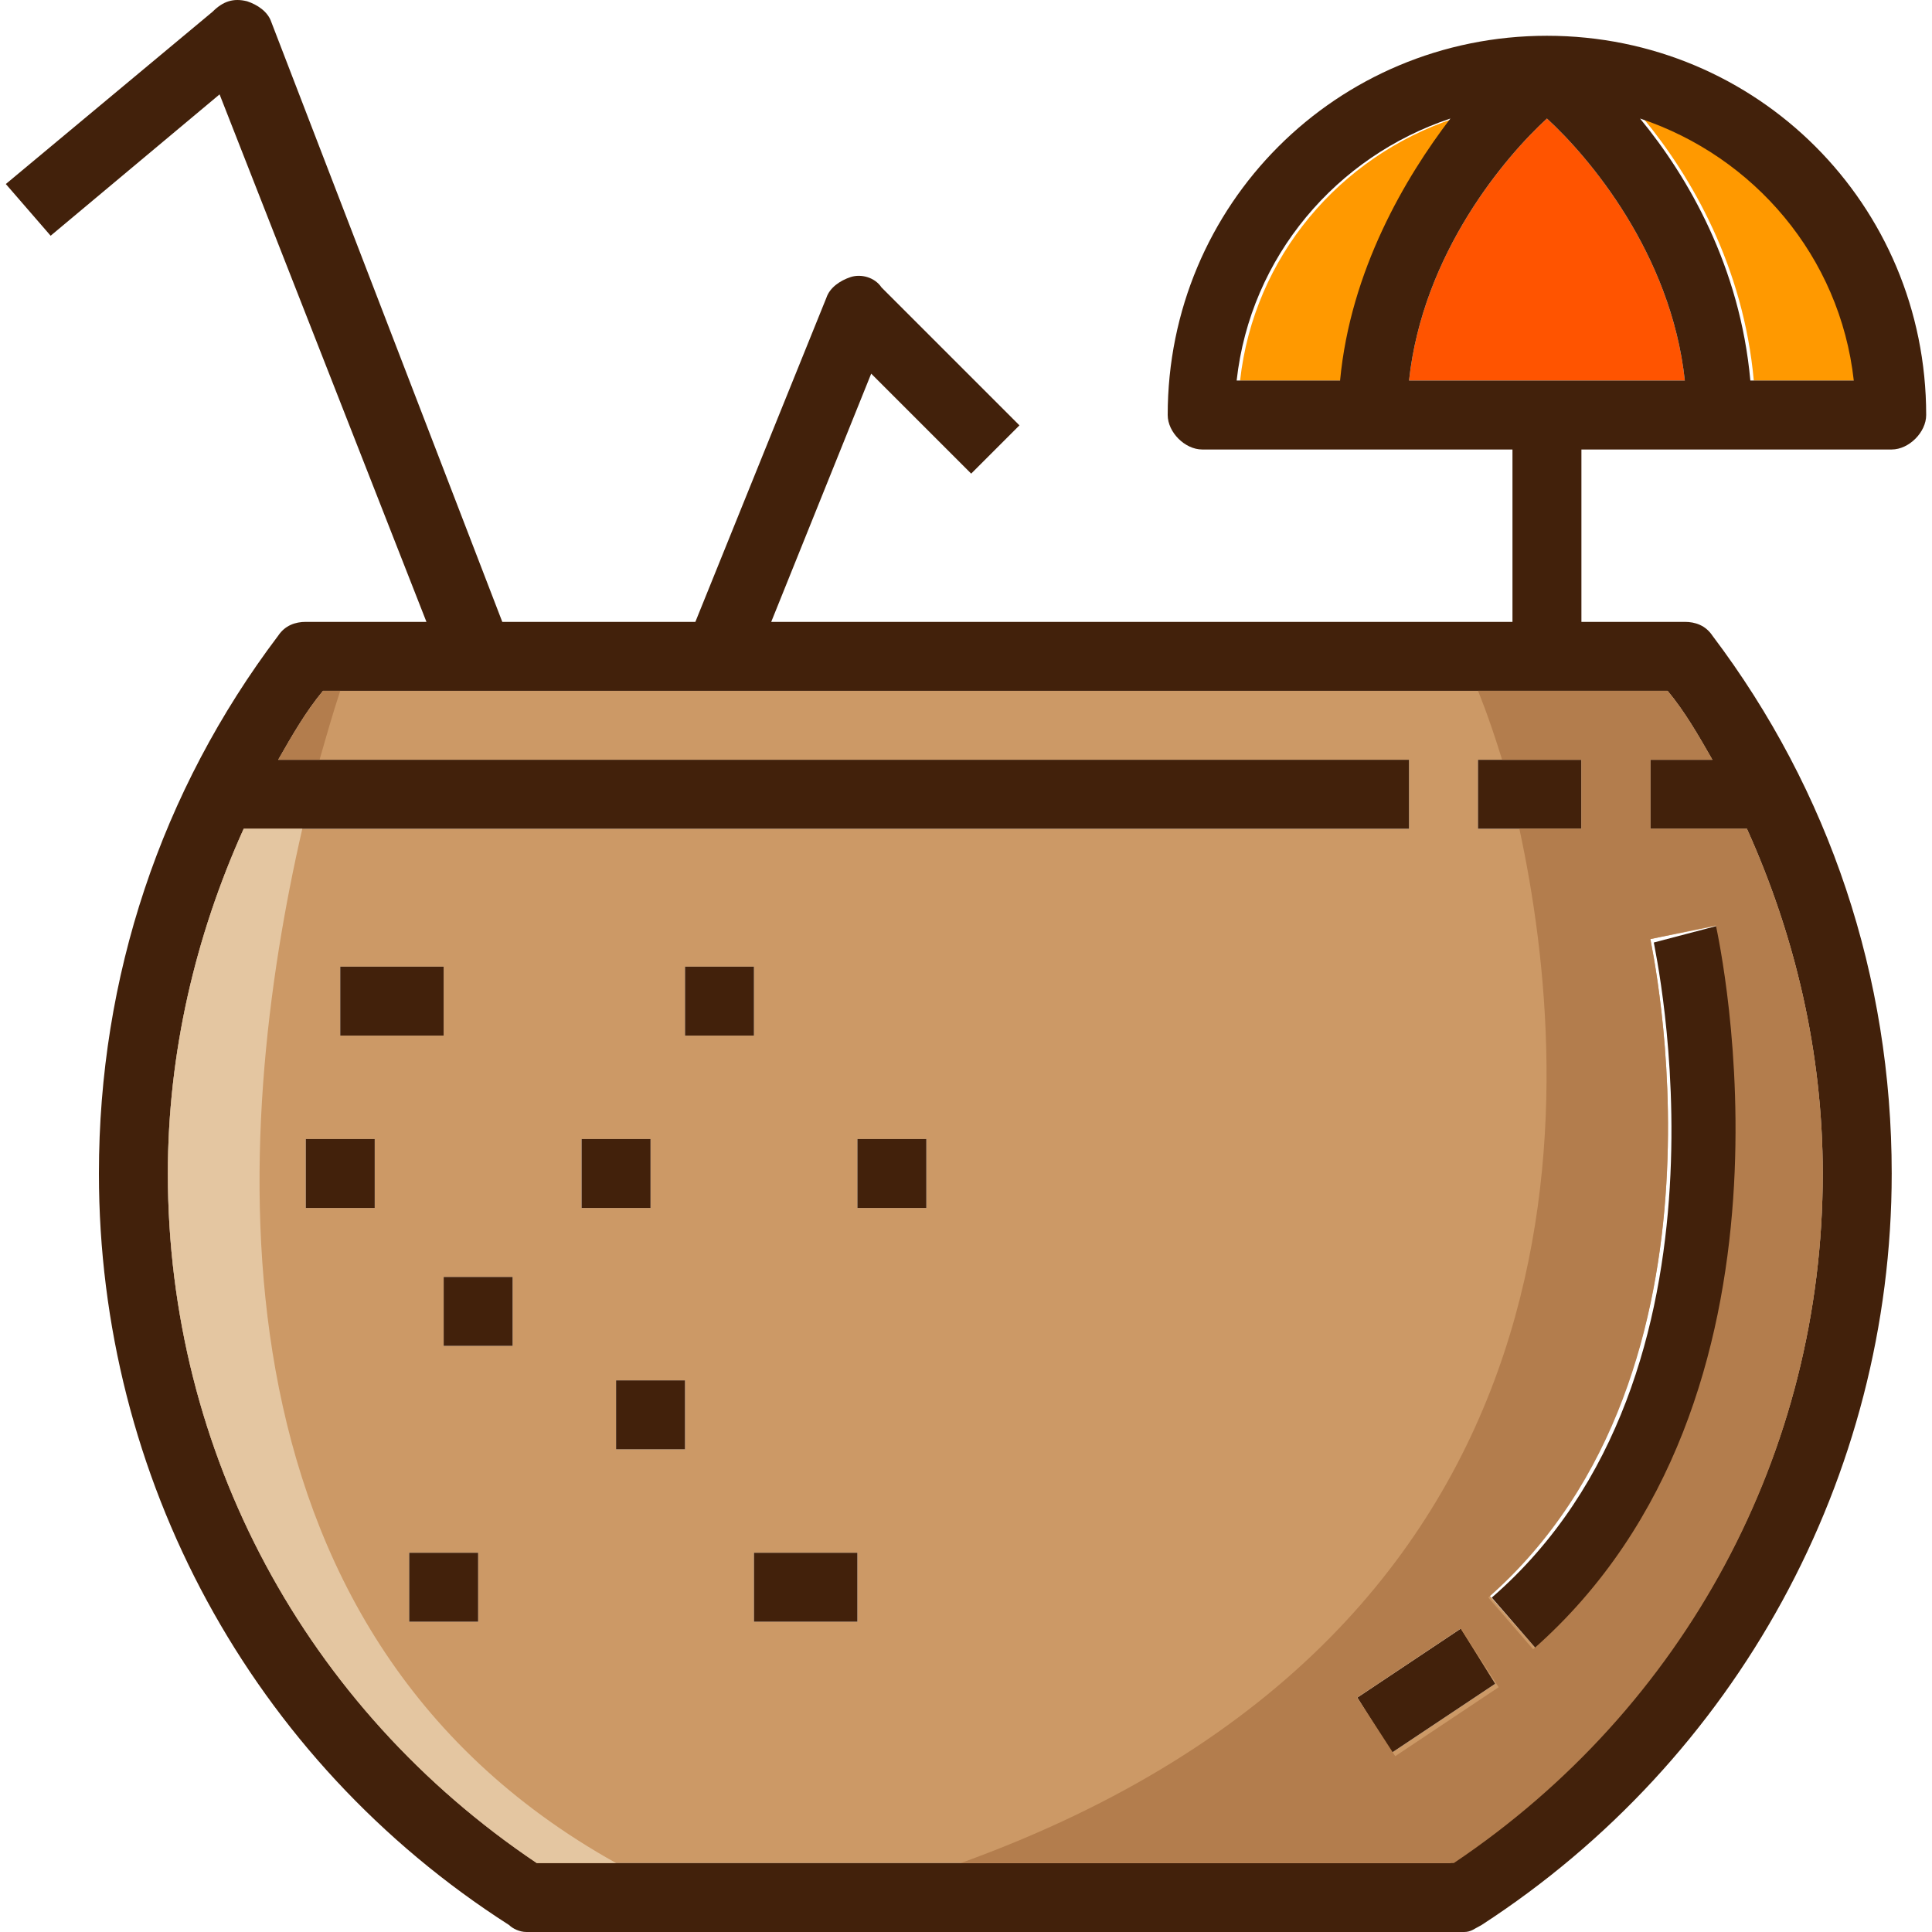 <?xml version="1.0" encoding="iso-8859-1"?>
<!-- Generator: Adobe Illustrator 19.0.0, SVG Export Plug-In . SVG Version: 6.00 Build 0)  -->
<svg version="1.1" id="Layer_1" xmlns="http://www.w3.org/2000/svg" xmlns:xlink="http://www.w3.org/1999/xlink" x="0px" y="0px"
	 viewBox="0 0 448.3 448.3" style="enable-background:new 0 0 448.3 448.3;" xml:space="preserve">
<path style="fill:#CC9966;" d="M118.95,296.3h-16v16h16V296.3z M78.95,240.3h24v-16h-24V240.3z M346.95,390.7l-8.8-13.6l-24,16
	l8.8,13.6L346.95,390.7z M94.95,376.3h16v-16h-16V376.3z M86.95,264.3h-16v16h16V264.3z M134.95,280.3h16v-16h-16V280.3z
	 M342.95,192.3h24v-16h-24V192.3z M422.95,272.3c0,64.8-32,124-85.6,160h-212.8c-53.6-36-85.6-95.2-85.6-160c0-28,6.4-55.2,17.6-80
	h270.4v-16H64.55c3.2-5.6,6.4-11.2,10.4-16h312c4,4.8,7.2,10.4,10.4,16h-14.4v16h22.4C416.55,217.1,422.95,244.3,422.95,272.3z
	 M356.55,382.7c66.4-58.4,43.2-163.2,42.4-168l-16,3.2c0,0.8,22.4,100-37.6,152L356.55,382.7z M214.95,280.3v-16h-16v16H214.95z
	 M198.95,376.3v-16h-24v16H198.95z M174.95,240.3v-16h-16v16H174.95z M158.95,336.3v-16h-16v16H158.95z"/>
<g>
	<path style="fill:#FF9900;" d="M287.75,88.3c3.2-28.8,23.2-52,49.6-60.8c-11.2,13.6-23.2,34.4-25.6,60.8H287.75z"/>
	<path style="fill:#FF9900;" d="M406.95,88.3c-2.4-26.4-14.4-47.2-25.6-60.8c26.4,8.8,46.4,32,49.6,60.8H406.95z"/>
</g>
<path style="fill:#FF5400;" d="M358.95,27.5c9.6,8.8,28.8,31.2,32,60.8h-64C330.15,58.7,349.35,36.3,358.95,27.5z"/>
<g>
	<path style="fill:#42210B;" d="M398.95,214.7c0.8,4.8,24,109.6-42.4,168l-10.4-12c60-52,37.6-151.2,37.6-152L398.95,214.7z"/>
	<rect x="342.95" y="176.3" style="fill:#42210B;" width="24" height="16"/>
	<polygon style="fill:#42210B;" points="338.95,377.9 346.95,390.7 322.95,406.7 314.95,393.9 	"/>
	<rect x="198.95" y="264.3" style="fill:#42210B;" width="16" height="16"/>
	<rect x="174.95" y="360.3" style="fill:#42210B;" width="24" height="16"/>
	<rect x="158.95" y="224.3" style="fill:#42210B;" width="16" height="16"/>
	<rect x="142.95" y="320.3" style="fill:#42210B;" width="16" height="16"/>
	<rect x="134.95" y="264.3" style="fill:#42210B;" width="16" height="16"/>
	<rect x="102.95" y="296.3" style="fill:#42210B;" width="16" height="16"/>
	<rect x="94.95" y="360.3" style="fill:#42210B;" width="16" height="16"/>
	<rect x="78.95" y="224.3" style="fill:#42210B;" width="24" height="16"/>
	<rect x="70.95" y="264.3" style="fill:#42210B;" width="16" height="16"/>
	<path style="fill:#42210B;" d="M336.55,27.5c-26.4,8.8-46.4,32-49.6,60.8h24C313.35,62.7,326.15,41.1,336.55,27.5z M430.15,88.3
		c-3.2-28.8-23.2-52-49.6-60.8c11.2,13.6,23.2,34.4,25.6,60.8H430.15z M358.95,8.3c48.8,0,88,39.2,88,88c0,4-4,8-8,8h-72v40h24
		c2.4,0,4.8,0.8,6.4,3.2c27.2,36,41.6,79.2,41.6,124.8c0,70.4-36,136-95.2,174.4c-1.6,0.8-2.4,1.6-4,1.6h-217.6
		c-1.6,0-3.2-0.8-4-1.6c-60-38.4-95.2-104-95.2-174.4c0-45.6,14.4-88.8,41.6-124.8c1.6-2.4,4-3.2,6.4-3.2h28l-48-122.4l-39.2,32.8
		l-10.4-12l48-40c2.4-2.4,4.8-3.2,8-2.4c2.4,0.8,4.8,2.4,5.6,4.8l53.6,139.2h44.8l30.4-75.2c0.8-2.4,3.2-4,5.6-4.8
		c2.4-0.8,5.6,0,7.2,2.4l32,32l-11.2,11.2l-23.2-23.2l-23.2,57.6h172v-40h-72c-4,0-8-4-8-8C270.95,47.5,310.15,8.3,358.95,8.3z
		 M397.35,176.3c-3.2-5.6-6.4-11.2-10.4-16h-312c-4,4.8-7.2,10.4-10.4,16h262.4v16H56.55c-11.2,24.8-17.6,52-17.6,80
		c0,64.8,32,124,85.6,160h212c54.4-36,86.4-95.2,86.4-160c0-28-6.4-55.2-17.6-80h-22.4v-16H397.35z M358.95,27.5
		c-9.6,8.8-28.8,31.2-32,60.8h64C387.75,58.7,368.55,36.3,358.95,27.5z"/>
</g>
<g>
	<path style="fill:#B37D4D;" d="M422.95,272.3c0-28-6.4-55.2-17.6-80h-22.4v-16h14.4c-3.2-5.6-6.4-11.2-10.4-16h-44
		c0,0,2.4,5.6,5.6,16h18.4v16h-14.4c12.8,59.2,20.8,185.6-129.6,240h114.4C390.95,396.3,422.95,337.1,422.95,272.3z M382.95,217.9
		l15.2-3.2c0.8,4,24,109.6-42.4,168l-10.4-12C405.35,317.9,382.95,218.7,382.95,217.9z M314.95,393.9l24-16l8.8,13.6l-24,16
		L314.95,393.9z"/>
	<path style="fill:#B37D4D;" d="M78.95,160.3h-4c-4,4.8-7.2,10.4-10.4,16h9.6C75.75,170.7,77.35,165.1,78.95,160.3z"/>
</g>
<path style="fill:#E4C6A1;" d="M70.15,192.3h-13.6c-11.2,24.8-17.6,52-17.6,80c0,64.8,32,124,85.6,160h18.4
	C45.35,377.9,54.15,261.9,70.15,192.3z"/>
<g>
</g>
<g>
</g>
<g>
</g>
<g>
</g>
<g>
</g>
<g>
</g>
<g>
</g>
<g>
</g>
<g>
</g>
<g>
</g>
<g>
</g>
<g>
</g>
<g>
</g>
<g>
</g>
<g>
</g>
</svg>
